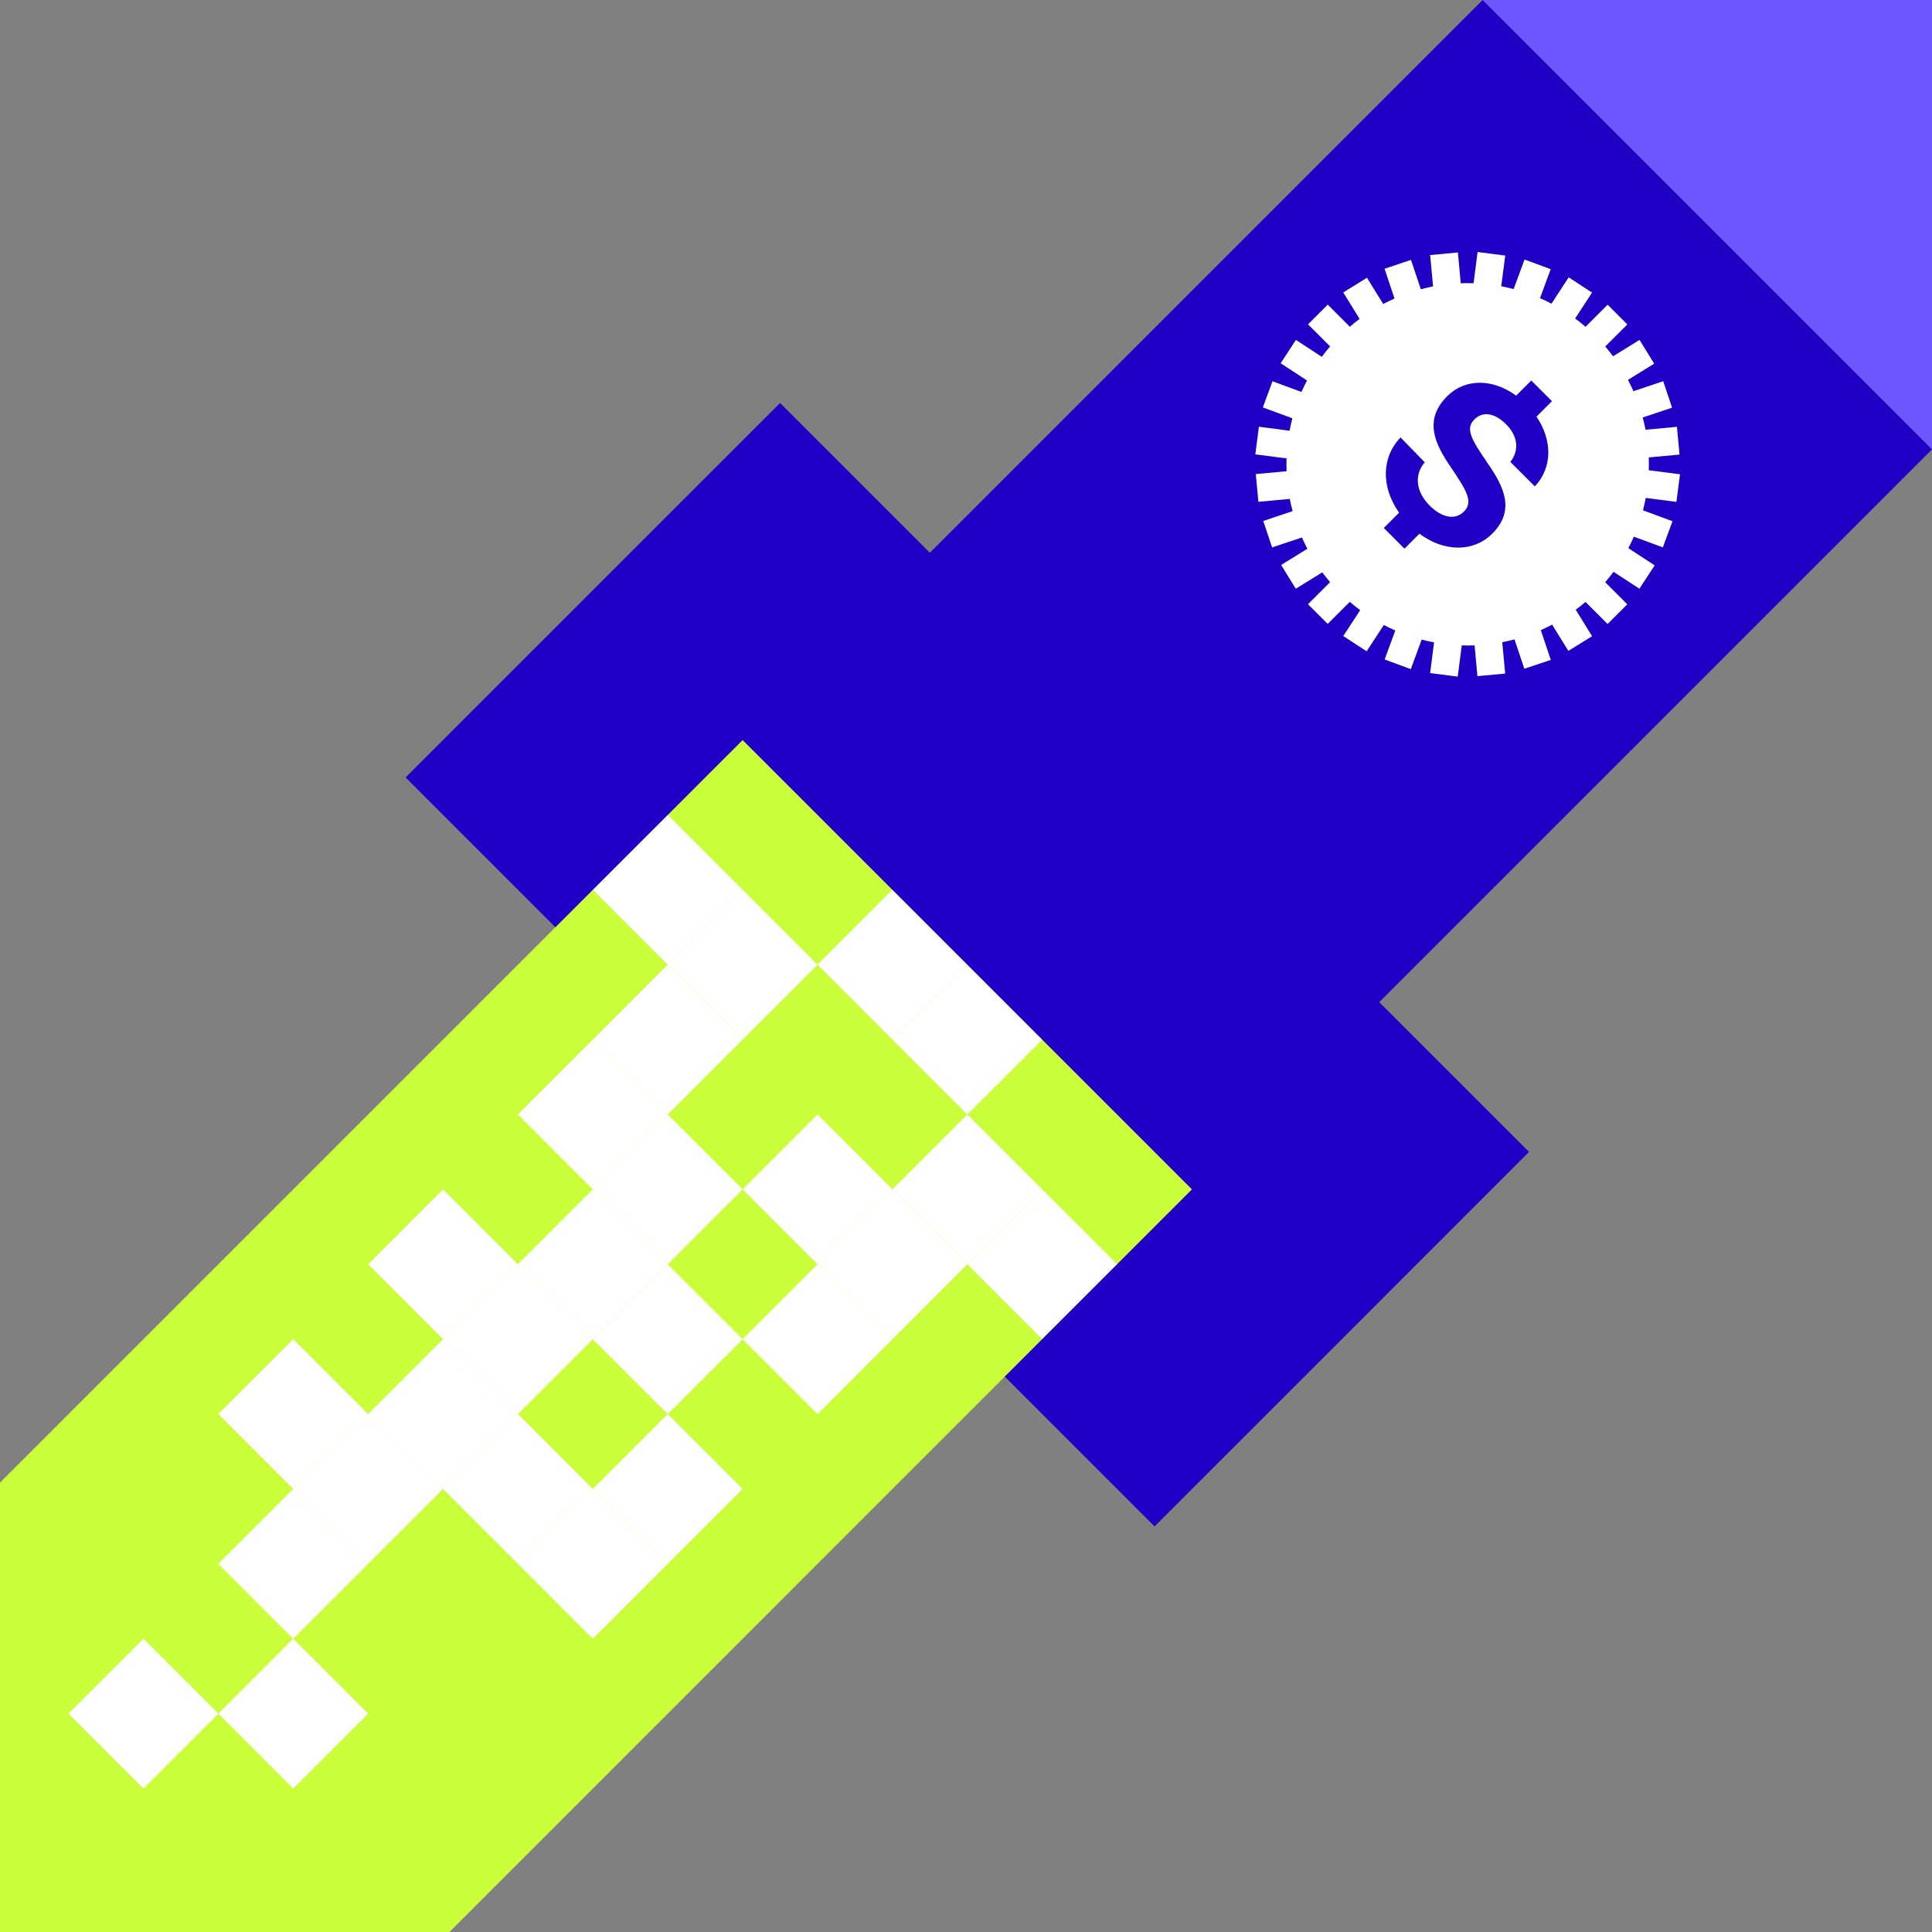 <?xml version="1.0" encoding="UTF-8"?><svg xmlns="http://www.w3.org/2000/svg" viewBox="0 0 456 456"><rect x="0" y="0" width="456" height="456" fill="#808080" stroke="none"/><defs><style>.d{fill:#fff;}.e{fill:#2000c5;}.f{fill:#6d57ff;}.g{fill:#cbfe3a;}</style></defs><g id="a"/><g id="b"><g id="c"><g><g><g><polygon class="g" points="175.28 174.66 0 349.93 0 456 106.07 456 281.34 280.72 175.28 174.66"/><g><g><rect class="d" x="198.13" y="215.19" width="25" height="25" transform="translate(222.69 -82.25) rotate(45)"/><rect class="d" x="215.81" y="232.87" width="25" height="25" transform="translate(240.37 -89.57) rotate(45)"/></g><g><rect class="d" x="145.1" y="197.51" width="25" height="25" transform="translate(194.66 -49.93) rotate(45)"/><rect class="d" x="162.78" y="215.19" width="25" height="25" transform="translate(212.34 -57.25) rotate(45)"/><rect class="d" x="215.81" y="268.22" width="25" height="25" transform="translate(265.37 -79.22) rotate(45)"/><rect class="d" x="233.49" y="285.9" width="25" height="25" transform="translate(283.05 -86.54) rotate(45)"/></g><g><rect class="d" x="145.1" y="232.87" width="25" height="25" transform="translate(219.66 -39.57) rotate(45)"/><rect class="d" x="180.46" y="268.22" width="25" height="25" transform="translate(255.02 -54.22) rotate(45)"/><rect class="d" x="198.13" y="285.9" width="25" height="25" transform="translate(272.69 -61.54) rotate(45)"/></g><g><rect class="d" x="127.42" y="250.54" width="25" height="25" transform="translate(226.98 -21.9) rotate(45)"/><rect class="d" x="145.1" y="268.22" width="25" height="25" transform="translate(244.66 -29.22) rotate(45)"/><rect class="d" x="180.46" y="303.58" width="25" height="25" transform="translate(280.02 -43.86) rotate(45)"/></g><g><rect class="d" x="127.42" y="285.9" width="25" height="25" transform="translate(251.98 -11.54) rotate(45)"/><rect class="d" x="145.1" y="303.58" width="25" height="25" transform="translate(269.66 -18.86) rotate(45)"/></g><g><rect class="d" x="92.07" y="285.9" width="25" height="25" transform="translate(241.63 13.46) rotate(45)"/><rect class="d" x="109.75" y="303.58" width="25" height="25" transform="translate(259.3 6.14) rotate(45)"/><rect class="d" x="145.1" y="338.93" width="25" height="25" transform="translate(294.66 -8.51) rotate(45)"/></g><g><polyline class="d" points="122.25 333.75 104.57 351.43 86.89 333.75 104.57 316.08"/><rect class="d" x="109.75" y="338.93" width="25" height="25" transform="translate(284.3 16.49) rotate(45)"/><rect class="d" x="127.42" y="356.61" width="25" height="25" transform="translate(301.98 9.17) rotate(45)"/></g><g><rect class="d" x="56.71" y="321.25" width="25" height="25" transform="translate(256.27 48.81) rotate(45)"/><rect class="d" x="74.39" y="338.93" width="25" height="25" transform="translate(273.95 41.49) rotate(45)"/></g><rect class="d" x="56.71" y="356.61" width="25" height="25" transform="translate(281.27 59.17) rotate(45)"/><rect class="d" x="56.71" y="391.97" width="25" height="25" transform="translate(306.27 69.52) rotate(45)"/><rect class="d" x="21.36" y="391.97" width="25" height="25" transform="translate(295.92 94.52) rotate(45)"/></g></g><g><polygon class="f" points="349.93 0 456 0 456 106.07 349.93 0"/><polygon class="e" points="325.54 236.53 456 106.07 349.93 0 219.47 130.46 184.12 95.11 95.73 183.49 131.08 218.85 175.28 174.66 206.11 205.48 281.34 280.72 237.15 324.92 272.51 360.27 360.89 271.88 325.54 236.53"/></g></g><g><path class="d" d="M379.43,147.28l4.65-4.65-5.21-5.21c.69-.8,1.34-1.62,1.96-2.46l6.11,3.99,3.6-5.51-6.21-4.06c.47-.89,.9-1.8,1.3-2.71l6.84,2.52,2.28-6.17-6.97-2.57c.25-.97,.47-1.95,.66-2.93l7.24,.94,.84-6.52-7.37-.95c.03-1.01,.03-2.02,0-3.03l7.26-.67-.61-6.55-7.41,.69c-.19-.97-.41-1.93-.67-2.89l6.93-2.32-2.09-6.24-7.03,2.35c-.4-.9-.83-1.79-1.29-2.67l6.19-3.83-3.46-5.6-6.25,3.86c-.58-.78-1.2-1.55-1.84-2.31l5.21-5.21-4.65-4.65-5.21,5.21c-.8-.69-1.62-1.34-2.46-1.96l3.99-6.11-5.51-3.6-4.06,6.21c-.89-.47-1.8-.9-2.71-1.3l2.52-6.84-6.17-2.28-2.57,6.97c-.97-.25-1.95-.47-2.93-.66l.94-7.24-6.52-.84-.95,7.37c-1.01-.03-2.02-.03-3.03,0l-.67-7.26-6.55,.61,.69,7.4c-.97,.19-1.93,.41-2.89,.67l-2.32-6.93-6.24,2.09,2.35,7.03c-.9,.4-1.79,.83-2.67,1.29l-3.83-6.19-5.6,3.46,3.86,6.25c-.78,.58-1.55,1.2-2.31,1.84l-5.21-5.21-4.65,4.65,5.21,5.21c-.69,.8-1.34,1.62-1.96,2.46l-6.11-3.99-3.6,5.51,6.21,4.06c-.47,.89-.9,1.8-1.3,2.71l-6.84-2.52-2.28,6.17,6.97,2.57c-.25,.97-.47,1.95-.66,2.93l-7.24-.94-.84,6.52,7.37,.95c-.03,1.01-.03,2.02,0,3.03l-7.26,.67,.61,6.55,7.41-.69c.19,.97,.41,1.93,.67,2.89l-6.93,2.32,2.09,6.24,7.03-2.35c.4,.9,.83,1.79,1.29,2.67l-6.19,3.83,3.46,5.6,6.25-3.86c.58,.78,1.2,1.55,1.84,2.31l-5.21,5.21,4.65,4.65,5.21-5.21c.8,.69,1.62,1.34,2.46,1.96l-3.99,6.11,5.51,3.6,4.06-6.21c.89,.47,1.8,.9,2.71,1.3l-2.52,6.84,6.17,2.28,2.57-6.97c.97,.25,1.95,.47,2.93,.66l-.94,7.24,6.52,.84,.95-7.37c1.01,.03,2.02,.03,3.03,0l.67,7.26,6.55-.61-.69-7.4c.97-.19,1.93-.41,2.89-.67l2.32,6.93,6.24-2.09-2.35-7.03c.9-.4,1.79-.83,2.67-1.29l3.83,6.19,5.6-3.46-3.86-6.25c.78-.58,1.55-1.2,2.31-1.84l5.21,5.21Z"/><path class="e" d="M352.15,126.01c-4.49,4.41-11.34,4.25-17.13-.04l-3.53,3.53-4.88-4.88,3.61-3.61c-4.29-6.1-4.17-13.07,.35-17.76l5.71,5.87c-2.48,2.87-2.2,6.85,1.18,10.24,2.72,2.72,5.91,3.54,8.07,1.38,2.32-2.32,.55-5.04-3.15-10.55-3.78-5.51-6.38-11.1-.79-16.69,4.21-4.21,10.71-4.17,16.26-.12l3.57-3.57,4.88,4.88-3.65,3.65c3.82,5.63,3.74,12.09-.39,16.46l-5.79-5.79c2.09-2.56,1.89-5.98-.98-8.86-2.52-2.52-5.39-3.27-7.52-1.14-2.24,2.24-.55,4.88,3.15,10.32,3.86,5.59,6.61,11.18,1.02,16.69Z"/></g></g></g></g></svg>
